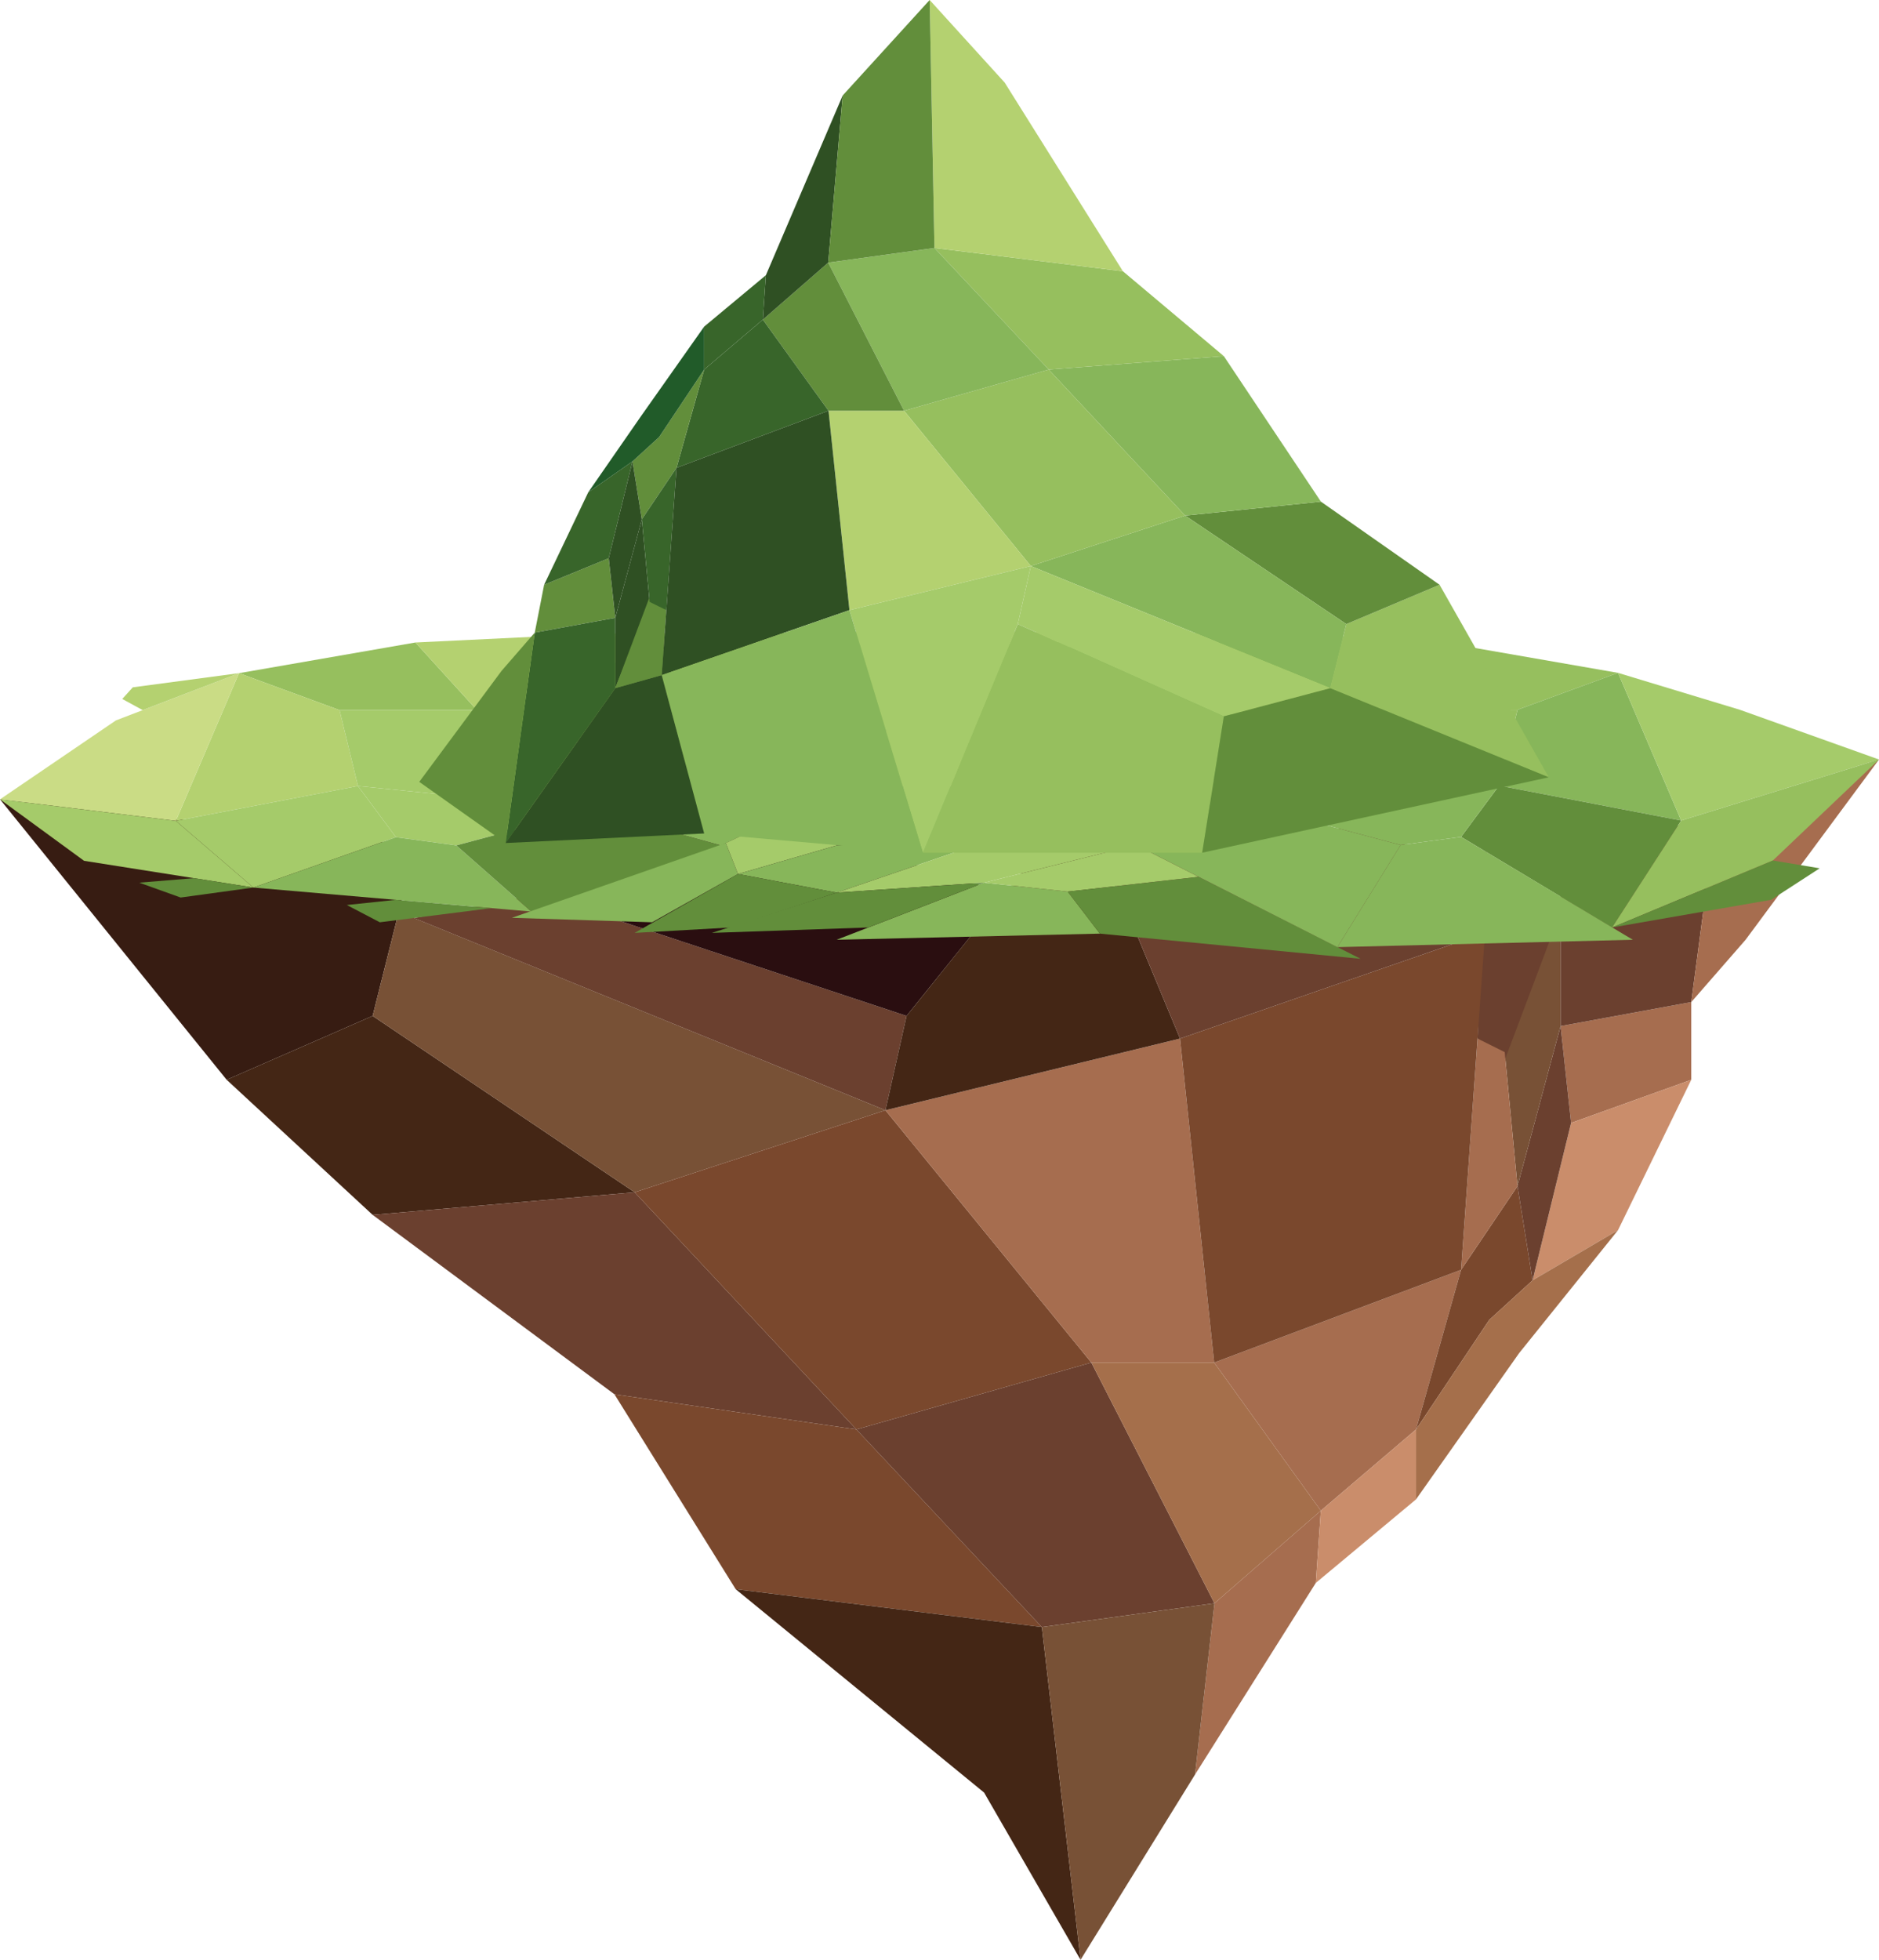 <svg width="843" height="879" viewBox="0 0 843 879" fill="none" xmlns="http://www.w3.org/2000/svg">
<g clip-path="url(#clip0_204_801)">
<path d="M0 358.514L101.681 484.285L167.181 455.641L186.368 379.18L0 358.514Z" fill="#371C12"/>
<path d="M101.681 484.285L167.181 544.885L284.735 534.761L167.181 455.641L101.681 484.285Z" fill="#442615"/>
<path d="M167.181 544.885L275.678 625.358L384.222 641.126L284.735 534.761L167.181 544.885Z" fill="#6B402F"/>
<path d="M275.678 625.358L330.066 712.782L467.415 729.763L384.222 641.126L275.678 625.358Z" fill="#7A482D"/>
<path d="M330.066 712.782L441.505 803.985L484.782 879L467.415 729.763L330.066 712.782Z" fill="#442615"/>
<path d="M178.899 408.944L167.181 455.641L284.735 534.762L397.247 497.954L178.899 408.944Z" fill="#785136"/>
<path d="M241.691 400.966L185.715 411.743L397.247 497.954L406.724 455.641L241.691 400.966Z" fill="#6B402F"/>
<path d="M264.52 339.153L246.453 402.552L406.724 455.641L450.702 400.966L264.52 339.153Z" fill="#2A0E10"/>
<path d="M397.247 497.954L284.735 534.762L384.222 641.126L489.637 611.129L397.247 497.954Z" fill="#7A482D"/>
<path d="M529.413 465.811L397.247 497.954L489.637 611.129H544.726L529.413 465.811Z" fill="#A66D4F"/>
<path d="M484.782 358.514L406.724 455.641L397.247 497.954L529.413 465.811L484.782 358.514Z" fill="#442615"/>
<path d="M489.637 611.129L384.222 641.126L467.415 729.763L544.866 719.08L489.637 611.129Z" fill="#6B402F"/>
<path d="M544.726 611.129H489.637L544.866 719.08L592.579 677.561L544.726 611.129Z" fill="#A56F4B"/>
<path d="M655.511 569.517L544.726 611.129L592.579 677.561L635.296 641.126L655.511 569.517Z" fill="#A66D4F"/>
<path d="M680.814 532.009L655.511 569.517L635.296 641.126L668.163 591.956L687.584 574.228L680.814 532.009Z" fill="#7A482D"/>
<path d="M758.779 449.437L700.142 460.213L704.858 503.645L758.779 484.285V449.437Z" fill="#A66D4F"/>
<path d="M758.779 484.285L704.858 503.645L687.584 574.228L725.913 551.743L758.779 484.285Z" fill="#CA8D6B"/>
<path d="M700.142 460.213L680.815 532.009L687.584 574.228L704.858 503.645L700.142 460.213Z" fill="#6B402F"/>
<path d="M700.142 408.944L675.072 471.876L680.815 532.009L700.142 460.213V408.944Z" fill="#785136"/>
<path d="M769.844 365.838L700.142 384.172V460.213L758.779 449.437L769.844 365.838Z" fill="#6B402F"/>
<path d="M843 340.646L769.844 365.838L758.779 449.437L783.149 421.493L843 340.646Z" fill="#A66D4F"/>
<path d="M700.142 408.944L666.249 381.793L662.887 465.811L675.072 475.515L700.142 408.944Z" fill="#6B402F"/>
<path d="M675.072 471.876L662.887 465.811L655.511 569.517L680.815 532.009L675.072 471.876Z" fill="#A66D4F"/>
<path d="M687.584 574.228L668.163 591.956L635.296 641.126V672.476L681.515 606.931L725.913 551.742L687.584 574.228Z" fill="#A56F4B"/>
<path d="M666.249 418.414L529.414 465.811L544.726 611.129L655.511 569.517L666.249 418.414Z" fill="#7A482D"/>
<path d="M624.419 372.276L488.797 368.17L529.414 465.811L666.249 418.414L624.419 372.276Z" fill="#6B402F"/>
<path d="M592.579 677.561L544.866 719.08L536.136 795.914L590.338 709.936L592.579 677.561Z" fill="#A66D4F"/>
<path d="M635.296 641.126L592.579 677.561L590.338 709.936L635.296 672.476V641.126Z" fill="#CA8D6B"/>
<path d="M544.866 719.08L467.415 729.763L484.782 879L536.136 795.914L544.866 719.08Z" fill="#785136"/>
<path d="M107.237 301.926L186.368 288.164L213.96 318.487H152.335L107.237 301.926Z" fill="#96BF5E"/>
<path d="M186.368 288.164L270.496 284.105L297.013 289.89L213.96 318.487L186.368 288.164Z" fill="#B4D170"/>
<path d="M270.496 284.105L349.861 283.919L354.109 287.884L297.013 289.89L270.496 284.105Z" fill="#CADC85"/>
<path d="M349.861 283.919L416.855 283.125L420.029 289.703L354.109 287.884L349.861 283.919Z" fill="#A5CB6A"/>
<path d="M416.855 283.125L483.288 283.779L479.04 287.744L420.029 289.703L416.855 283.125Z" fill="#CADC85"/>
<path d="M213.96 318.487L297.013 289.89L303.689 307.477L241.691 342.699L213.96 318.487Z" fill="#96BF5E"/>
<path d="M241.691 342.699L303.689 307.477L348.367 318.487L265.034 363.085L241.691 342.699Z" fill="#A5CB6A"/>
<path d="M297.013 289.89L354.109 287.884L348.367 318.487L303.689 307.477L297.013 289.89Z" fill="#B4D170"/>
<path d="M354.109 287.884L420.029 289.703L418.909 332.063L348.367 318.487L354.109 287.884Z" fill="#96BF5E"/>
<path d="M420.029 289.703L479.04 287.744L484.782 318.347L418.909 332.063L420.029 289.703Z" fill="#A5CB6A"/>
<path d="M107.237 301.926L152.335 318.487L160.598 352.542L78.898 368.17L107.237 301.926Z" fill="#B4D170"/>
<path d="M78.898 368.17L160.598 352.542L177.638 375.495L113.679 398.074L78.898 368.17Z" fill="#A5CB6A"/>
<path d="M160.598 352.542L265.034 363.086L204.716 379.18L177.638 375.495L160.598 352.542Z" fill="#A5CB6A"/>
<path d="M52.008 323.106L107.237 301.926L78.898 368.17L0 358.514L52.008 323.106Z" fill="#CADC85"/>
<path d="M78.898 368.17L113.679 398.074L37.722 386.084L0 358.514L78.898 368.17Z" fill="#A5CB6A"/>
<path d="M204.716 379.18L238.376 408.85L113.679 398.074L177.638 375.495L204.716 379.18Z" fill="#87B65A"/>
<path d="M323.437 379.18L238.376 408.85L204.716 379.18L265.034 363.086L323.437 379.18Z" fill="#628E3B"/>
<path d="M331.094 392.009L292.578 413.655L229.646 411.649L325.631 378.107L331.094 392.009Z" fill="#87B65A"/>
<path d="M380.02 352.542L323.437 379.18L265.034 363.085L348.367 318.487L380.02 352.542Z" fill="#87B65A"/>
<path d="M375.351 379.18L331.094 392.009L325.631 378.107L380.02 352.542L375.351 379.18Z" fill="#A5CB6A"/>
<path d="M449.721 374.982L375.351 400.36L331.094 392.009L375.351 379.18L449.721 374.982Z" fill="#87B65A"/>
<path d="M493.466 418.74L375.351 421.493L441.505 395.881L479.04 399.893L493.466 418.74Z" fill="#87B65A"/>
<path d="M537.77 393.269L479.04 399.893L441.505 395.881L509.665 378.993L537.77 393.269Z" fill="#A5CB6A"/>
<path d="M509.665 378.994L441.505 395.881L375.351 400.36L449.721 374.982L509.665 378.994Z" fill="#A5CB6A"/>
<path d="M610.413 430.03L493.466 418.74L479.04 399.893L537.77 393.269L610.413 430.03Z" fill="#628E3B"/>
<path d="M375.351 400.36L328.012 415.988L284.735 418.414L331.094 392.009L375.351 400.36Z" fill="#628E3B"/>
<path d="M441.505 395.881L389.497 415.988L319.375 418.414L375.351 400.36L441.505 395.881Z" fill="#628E3B"/>
<path d="M447.2 352.542H380.02L348.367 318.487L418.909 332.062L447.2 352.542Z" fill="#B4D170"/>
<path d="M568.069 362.946L447.2 352.542L418.909 332.062L484.782 318.347L568.069 362.946Z" fill="#A5CB6A"/>
<path d="M509.665 378.994L449.721 374.982L447.2 352.542L568.069 362.946L509.665 378.994Z" fill="#87B65A"/>
<path d="M449.721 374.982L375.351 379.18L380.02 352.542H447.2L449.721 374.982Z" fill="#87B65A"/>
<path d="M152.335 318.487H213.96L265.034 363.085L160.598 352.542L152.335 318.487Z" fill="#A5CB6A"/>
<path d="M725.913 301.786L646.781 288.024L619.143 318.347H680.815L725.913 301.786Z" fill="#96BF5E"/>
<path d="M646.781 288.024L562.654 283.919L536.136 289.703L619.143 318.347L646.781 288.024Z" fill="#B4D170"/>
<path d="M562.654 283.919L483.288 283.779L479.04 287.744L536.136 289.703L562.654 283.919Z" fill="#CADC85"/>
<path d="M619.143 318.347L536.136 289.703L529.414 307.337L591.459 342.559L619.143 318.347Z" fill="#B4D170"/>
<path d="M591.459 342.559L529.414 307.337L484.782 318.347L568.069 362.946L591.459 342.559Z" fill="#87B65A"/>
<path d="M536.136 289.703L479.04 287.744L484.782 318.347L529.414 307.337L536.136 289.703Z" fill="#87B65A"/>
<path d="M725.913 301.786L680.815 318.347L672.551 352.356L754.251 368.03L725.913 301.786Z" fill="#87B65A"/>
<path d="M754.251 368.03L672.551 352.356L655.511 375.355L723.252 415.988L754.251 368.03Z" fill="#628E3B"/>
<path d="M672.551 352.356L568.069 362.946L628.387 378.993L655.511 375.355L672.551 352.356Z" fill="#87B65A"/>
<path d="M780.582 318.347L725.913 301.786L754.251 368.03L843 340.646L780.582 318.347Z" fill="#A5CB6A"/>
<path d="M754.251 368.031L723.252 415.988L795.381 385.945L843 340.646L754.251 368.031Z" fill="#96BF5E"/>
<path d="M795.381 385.945L723.252 415.988L794.587 403.579L816.389 389.443L795.381 385.945Z" fill="#628E3B"/>
<path d="M628.387 378.994L600.002 424.805L732.542 421.493L655.511 375.355L628.387 378.994Z" fill="#87B65A"/>
<path d="M509.666 378.994L600.002 424.805L628.387 378.994L568.069 362.946L509.666 378.994Z" fill="#87B65A"/>
<path d="M680.815 318.347H619.143L568.069 362.946L672.551 352.356L680.815 318.347Z" fill="#96BF5E"/>
<path d="M107.237 301.926L59.571 308.27L54.855 313.495L64.006 318.487L107.237 301.926Z" fill="#B4D170"/>
<path d="M177.638 403.579L155.603 405.911L170.402 413.655L220.449 407.311L177.638 403.579Z" fill="#628E3B"/>
<path d="M87.022 393.875L62.465 395.881L81.046 402.552L113.679 398.074L87.022 393.875Z" fill="#628E3B"/>
<path d="M694.867 348.624L645.847 262.272L604.017 279.907L596.827 308.644L694.867 348.624Z" fill="#96BF5E"/>
<path d="M645.847 262.273L592.626 224.998L531.701 231.25L604.017 279.907L645.847 262.273Z" fill="#628E3B"/>
<path d="M592.626 224.998L549.068 159.733L470.496 165.751L531.701 231.25L592.626 224.998Z" fill="#87B65A"/>
<path d="M549.068 159.733L503.783 121.666L419.236 111.216L470.496 165.751L549.068 159.733Z" fill="#96BF5E"/>
<path d="M503.783 121.666L450.748 37.041L417.088 0L419.236 111.216L503.783 121.666Z" fill="#B4D170"/>
<path d="M596.827 308.644L604.017 279.907L531.701 231.25L462.466 253.875L596.827 308.644Z" fill="#87B65A"/>
<path d="M549.068 321.286L596.827 308.644L462.466 253.875L456.631 279.907L549.068 321.286Z" fill="#A5CB6A"/>
<path d="M539.357 382.446L549.068 321.286L456.631 279.907L414.054 382.446H539.357Z" fill="#96BF5E"/>
<path d="M694.867 348.624L596.827 308.644L549.068 321.286L539.357 382.446L694.867 348.624Z" fill="#628E3B"/>
<path d="M462.466 253.875L531.701 231.249L470.496 165.751L405.604 184.225L462.466 253.875Z" fill="#96BF5E"/>
<path d="M381.094 273.655L462.466 253.875L405.603 184.225H371.71L381.094 273.655Z" fill="#B4D170"/>
<path d="M414.054 382.446L456.631 279.907L462.466 253.875L381.094 273.655L414.054 382.446Z" fill="#A5CB6A"/>
<path d="M405.604 184.225L470.496 165.751L419.236 111.216L371.57 117.794L405.604 184.225Z" fill="#87B65A"/>
<path d="M371.71 184.225H405.604L371.57 117.794L342.251 143.359L371.71 184.225Z" fill="#628E3B"/>
<path d="M303.502 209.837L371.71 184.225L342.251 143.359L315.921 165.751L303.502 209.837Z" fill="#38652A"/>
<path d="M287.956 232.929L303.502 209.837L315.921 165.751L295.706 196.028L283.754 206.944L287.956 232.929Z" fill="#628E3B"/>
<path d="M239.917 283.732L276.051 277.108L273.11 250.376L244.118 262.273L239.917 283.732Z" fill="#628E3B"/>
<path d="M244.118 262.272L273.11 250.376L283.754 206.944L263.913 220.8L244.118 262.272Z" fill="#38652A"/>
<path d="M276.051 277.108L287.956 232.929L283.754 206.944L273.11 250.376L276.051 277.108Z" fill="#2F5023"/>
<path d="M276.051 308.644L291.457 269.97L287.956 232.929L276.051 277.108V308.644Z" fill="#2F5023"/>
<path d="M226.845 378.107L276.051 308.644V277.108L239.917 283.732L226.845 378.107Z" fill="#38652A"/>
<path d="M188.096 350.676L226.845 378.107L239.917 283.732L224.977 300.946L188.096 350.676Z" fill="#628E3B"/>
<path d="M276.051 308.644L296.873 302.812L298.974 273.655L291.457 267.684L276.051 308.644Z" fill="#628E3B"/>
<path d="M291.457 269.97L298.974 273.655L303.502 209.837L287.956 232.929L291.457 269.97Z" fill="#38652A"/>
<path d="M283.754 206.944L295.706 196.028L315.921 165.751V146.484L287.489 186.791L263.913 220.8L283.754 206.944Z" fill="#215B29"/>
<path d="M296.873 302.812L381.094 273.655L371.71 184.225L303.502 209.837L296.873 302.812Z" fill="#2F5023"/>
<path d="M315.921 373.815L414.054 382.446L381.094 273.655L296.873 302.812L315.921 373.815Z" fill="#87B65A"/>
<path d="M342.251 143.359L371.57 117.794L378.059 42.826L343.605 123.439L342.251 143.359Z" fill="#2F5023"/>
<path d="M315.921 165.751L342.251 143.359L343.605 123.439L315.921 146.484V165.751Z" fill="#38652A"/>
<path d="M371.57 117.794L419.236 111.216L417.088 0L378.059 42.826L371.57 117.794Z" fill="#628E3B"/>
<path d="M315.921 373.815L226.845 378.107L276.051 308.644L296.873 302.812L315.921 373.815Z" fill="#2F5023"/>
</g>
<defs>
<clipPath id="clip0_204_801">
<rect width="843" height="879" fill="white"/>
</clipPath>
</defs>
</svg>
